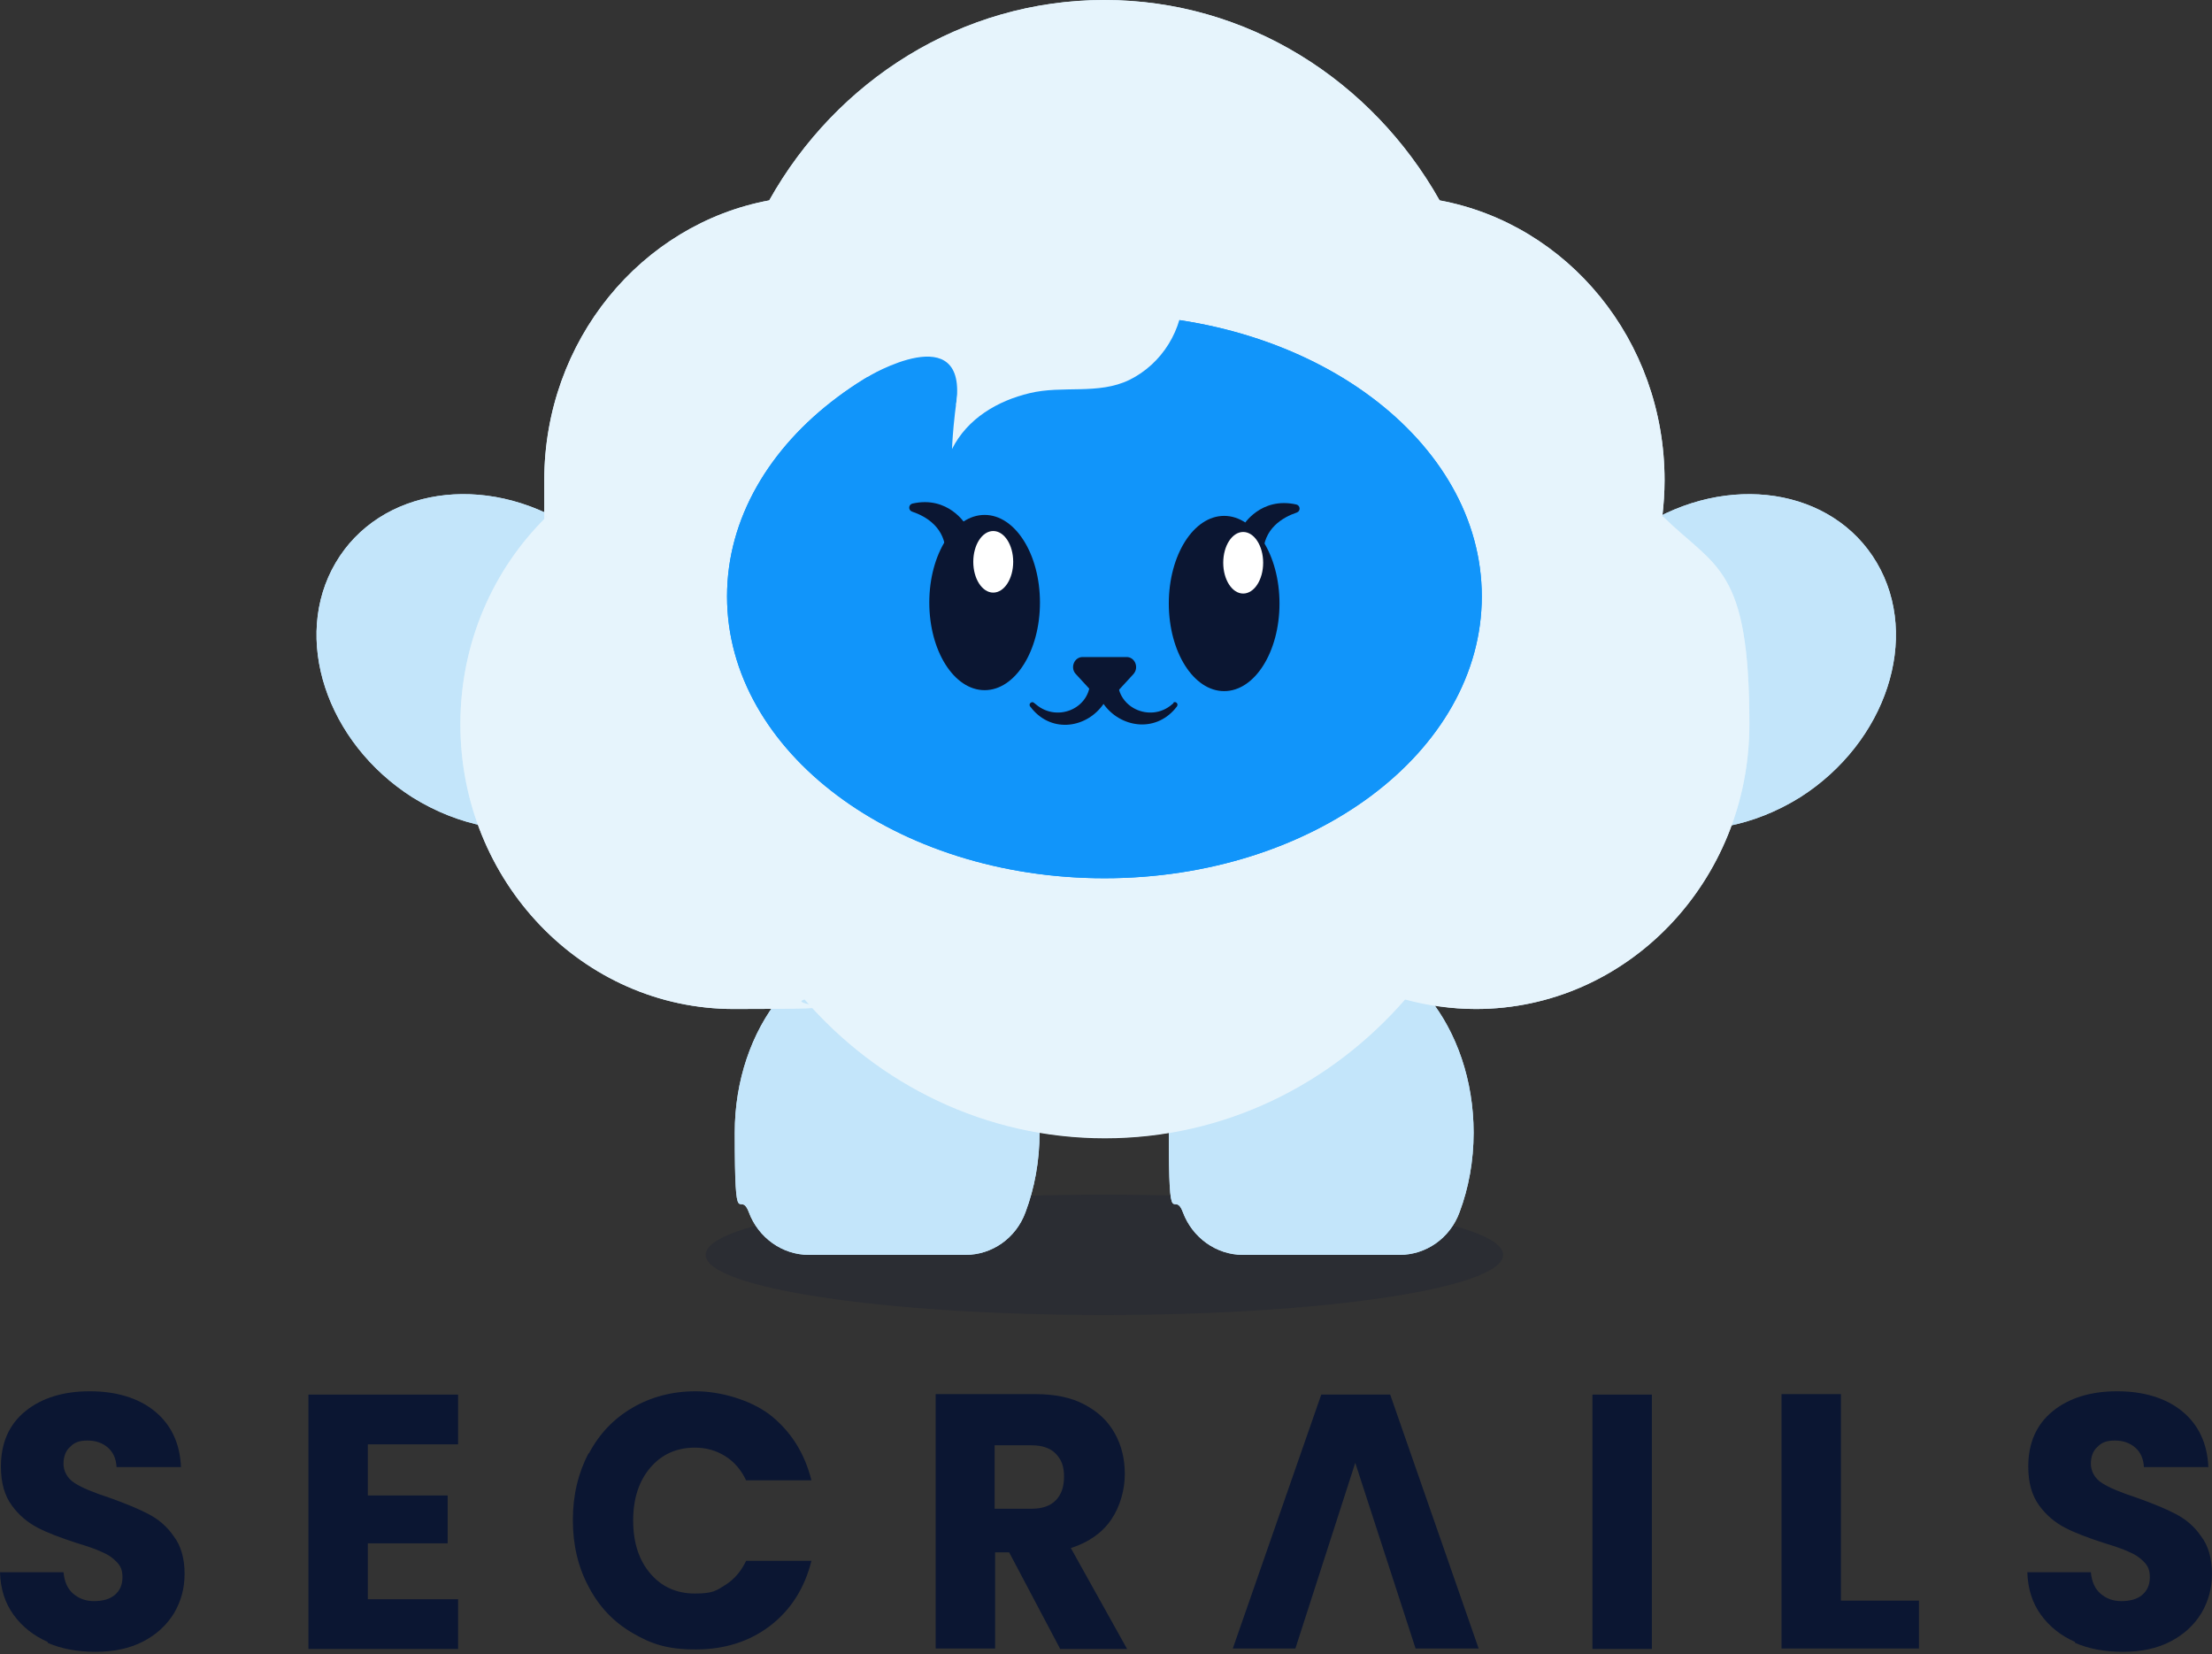 <svg width="111" height="83" viewBox="0 0 111 83" fill="none" xmlns="http://www.w3.org/2000/svg">
<rect x="0" y="0" width="111" height="83" fill="#333333" stroke="none"/>
<g id="Group 1000004377">
<g id="Group">
<path id="Vector" opacity="0.2" d="M55.42 65.976C66.469 65.976 75.426 64.624 75.426 62.957C75.426 61.29 66.469 59.939 55.42 59.939C44.371 59.939 35.414 61.29 35.414 62.957C35.414 64.624 44.371 65.976 55.42 65.976Z" fill="#0B1632"/>
<g id="Group_2">
<path id="Vector_2" d="M83.369 39.88C84.052 41.069 85.372 41.687 86.692 41.449C87.921 41.211 89.15 40.736 90.334 39.999C94.658 37.242 96.388 31.99 94.18 28.235C91.972 24.48 86.692 23.672 82.368 26.428C81.207 27.165 80.228 28.092 79.454 29.114C78.635 30.207 78.59 31.728 79.272 32.893L83.369 39.88Z" fill="#C3E5FA"/>
<path id="Vector_3" d="M83.369 39.88C84.052 41.069 85.372 41.687 86.692 41.449C87.921 41.211 89.15 40.736 90.334 39.999C94.658 37.242 96.388 31.99 94.18 28.235C91.972 24.48 86.692 23.672 82.368 26.428C81.207 27.165 80.228 28.092 79.454 29.114C78.635 30.207 78.59 31.728 79.272 32.893L83.369 39.88Z" fill="#C3E5FA"/>
</g>
<g id="Group_3">
<path id="Vector_4" d="M27.654 39.88C26.971 41.069 25.651 41.686 24.331 41.449C23.102 41.211 21.873 40.736 20.69 39.999C16.365 37.242 14.635 31.99 16.843 28.235C19.051 24.48 24.331 23.671 28.655 26.428C29.816 27.165 30.795 28.092 31.569 29.114C32.343 30.136 32.434 31.728 31.751 32.893L27.654 39.88Z" fill="#C3E5FA"/>
<path id="Vector_5" d="M27.654 39.88C26.971 41.069 25.651 41.686 24.331 41.449C23.102 41.211 21.873 40.736 20.69 39.999C16.365 37.242 14.635 31.99 16.843 28.235C19.051 24.48 24.331 23.671 28.655 26.428C29.816 27.165 30.795 28.092 31.569 29.114C32.388 30.207 32.434 31.728 31.751 32.893L27.654 39.88Z" fill="#C3E5FA"/>
</g>
<g id="Group_4">
<path id="Vector_6" d="M48.456 62.958C49.776 62.958 50.982 62.126 51.46 60.819C51.915 59.606 52.166 58.252 52.166 56.826C52.166 51.55 48.752 47.272 44.518 47.272C40.285 47.272 36.871 51.55 36.871 56.826C36.871 62.102 37.121 59.606 37.577 60.819C38.055 62.102 39.261 62.958 40.581 62.958H48.456Z" fill="#C3E5FA"/>
<path id="Vector_7" d="M70.237 62.958C71.557 62.958 72.763 62.126 73.241 60.819C73.697 59.606 73.947 58.252 73.947 56.826C73.947 51.55 70.533 47.272 66.3 47.272C62.066 47.272 58.652 51.55 58.652 56.826C58.652 62.102 58.903 59.606 59.358 60.819C59.836 62.102 61.042 62.958 62.362 62.958H70.237Z" fill="#C3E5FA"/>
<path id="Vector_8" d="M48.456 62.958C49.776 62.958 50.982 62.126 51.46 60.819C51.915 59.606 52.166 58.252 52.166 56.826C52.166 51.55 48.752 47.272 44.518 47.272C40.285 47.272 36.871 51.55 36.871 56.826C36.871 62.102 37.121 59.606 37.577 60.819C38.055 62.102 39.261 62.958 40.581 62.958H48.456Z" fill="#C3E5FA"/>
<path id="Vector_9" d="M70.237 62.958C71.557 62.958 72.763 62.126 73.241 60.819C73.697 59.606 73.947 58.252 73.947 56.826C73.947 51.55 70.533 47.272 66.3 47.272C62.066 47.272 58.652 51.55 58.652 56.826C58.652 62.102 58.903 59.606 59.358 60.819C59.836 62.102 61.042 62.958 62.362 62.958H70.237Z" fill="#C3E5FA"/>
</g>
<path id="Vector_10" d="M83.415 25.929C83.484 25.335 83.529 24.717 83.529 24.099C83.529 17.064 78.659 11.242 72.24 10.053C68.849 4.04 62.59 0 55.421 0C48.251 0 41.969 4.04 38.601 10.053C32.183 11.242 27.312 17.088 27.312 24.099C27.312 31.11 27.358 25.335 27.426 25.929C24.763 28.544 23.102 32.227 23.102 36.339C23.102 44.229 29.247 50.623 36.826 50.623C44.405 50.623 39.261 50.456 40.376 50.123C44.086 54.401 49.458 57.087 55.443 57.087C61.429 57.087 66.778 54.401 70.51 50.123C71.648 50.432 72.832 50.623 74.061 50.623C81.64 50.623 87.785 44.229 87.785 36.339C87.785 28.448 86.124 28.52 83.461 25.929H83.415Z" fill="#D5ECFA"/>
<path id="Vector_11" d="M83.415 25.929C83.484 25.335 83.529 24.717 83.529 24.099C83.529 17.064 78.659 11.242 72.24 10.053C68.849 4.04 62.59 0 55.421 0C48.251 0 41.969 4.04 38.601 10.053C32.183 11.242 27.312 17.088 27.312 24.099C27.312 31.11 27.358 25.335 27.426 25.929C24.763 28.544 23.102 32.227 23.102 36.339C23.102 44.229 29.247 50.623 36.826 50.623C44.405 50.623 39.261 50.456 40.376 50.147C44.086 54.425 49.458 57.111 55.443 57.111C61.429 57.111 66.778 54.425 70.51 50.147C71.648 50.456 72.832 50.623 74.061 50.623C81.64 50.623 87.785 44.229 87.785 36.339C87.785 28.448 86.124 28.52 83.461 25.929H83.415Z" fill="#E6F4FC"/>
<g id="Group_5">
<path id="Vector_12" d="M55.421 44.063C65.879 44.063 74.357 37.732 74.357 29.922C74.357 22.112 65.879 15.781 55.421 15.781C44.962 15.781 36.484 22.112 36.484 29.922C36.484 37.732 44.962 44.063 55.421 44.063Z" fill="#008EFA"/>
<path id="Vector_13" d="M55.421 44.063C65.879 44.063 74.357 37.732 74.357 29.922C74.357 22.112 65.879 15.781 55.421 15.781C44.962 15.781 36.484 22.112 36.484 29.922C36.484 37.732 44.962 44.063 55.421 44.063Z" fill="#1195FA"/>
<g id="Group_6">
<path id="Vector_14" d="M49.41 34.627C50.943 34.627 52.186 32.659 52.186 30.231C52.186 27.802 50.943 25.834 49.41 25.834C47.876 25.834 46.633 27.802 46.633 30.231C46.633 32.659 47.876 34.627 49.41 34.627Z" fill="#0B1632"/>
<path id="Vector_15" d="M49.841 29.732C50.394 29.732 50.843 29.04 50.843 28.187C50.843 27.334 50.394 26.642 49.841 26.642C49.288 26.642 48.84 27.334 48.84 28.187C48.84 29.04 49.288 29.732 49.841 29.732Z" fill="white"/>
<path id="Vector_16" d="M48.453 26.309C48.453 26.309 47.589 24.86 45.791 25.264C45.586 25.311 45.563 25.596 45.768 25.668C46.473 25.905 47.452 26.476 47.452 27.759" fill="#0B1632"/>
</g>
<g id="Group_7">
<path id="Vector_17" d="M61.429 34.675C62.963 34.675 64.206 32.707 64.206 30.278C64.206 27.85 62.963 25.882 61.429 25.882C59.895 25.882 58.652 27.85 58.652 30.278C58.652 32.707 59.895 34.675 61.429 34.675Z" fill="#0B1632"/>
<path id="Vector_18" d="M62.387 26.357C62.387 26.357 63.252 24.907 65.05 25.311C65.254 25.359 65.277 25.644 65.072 25.715C64.367 25.953 63.388 26.523 63.388 27.807" fill="#0B1632"/>
<path id="Vector_19" d="M62.384 29.779C62.937 29.779 63.386 29.088 63.386 28.235C63.386 27.381 62.937 26.69 62.384 26.69C61.831 26.69 61.383 27.381 61.383 28.235C61.383 29.088 61.831 29.779 62.384 29.779Z" fill="white"/>
</g>
<g id="Group_8">
<path id="Vector_20" d="M55.762 35.033L56.877 33.82C57.173 33.487 56.946 32.964 56.536 32.964H54.328C53.896 32.964 53.691 33.511 53.987 33.82L55.102 35.033C55.284 35.247 55.603 35.247 55.808 35.033H55.762Z" fill="#0B1632"/>
<path id="Vector_21" d="M58.904 35.269C58.881 35.293 58.835 35.317 58.813 35.341C57.72 36.291 55.945 35.483 56.104 33.986H54.693C54.852 35.483 53.1 36.291 51.985 35.341C51.962 35.317 51.916 35.293 51.894 35.269C51.78 35.151 51.598 35.317 51.689 35.436C51.712 35.483 51.757 35.507 51.78 35.554C52.827 36.814 54.556 36.505 55.376 35.317C56.195 36.481 57.925 36.79 58.972 35.554C58.995 35.507 59.04 35.483 59.063 35.436C59.154 35.293 58.972 35.151 58.858 35.269H58.904Z" fill="#0B1632"/>
</g>
<path id="Vector_22" d="M54.738 9.792C53.828 9.792 53.008 10.053 52.28 10.528C51.825 10.814 51.438 11.194 51.096 11.622C48.001 15.258 47.773 22.53 47.773 22.53C48.547 20.986 50.072 20.106 51.665 19.726C53.327 19.322 55.102 19.821 56.673 19.061C58.311 18.253 59.381 16.541 59.381 14.664C59.381 11.978 57.287 9.815 54.715 9.815L54.738 9.792Z" fill="#E6F4FC"/>
<path id="Vector_23" d="M43.516 18.918C43.516 18.918 48.614 15.852 47.977 20.32C47.977 20.32 50.207 18.633 50.275 18.419C50.344 18.205 50.617 14.949 50.617 14.949C50.617 14.949 47.726 14.83 47.43 14.783C47.112 14.735 46.019 14.902 46.019 14.902" fill="#E6F4FC"/>
</g>
</g>
<g id="Group_9">
<path id="Vector_24" d="M2.39 82.375C1.684 82.066 1.115 81.614 0.683 81.02C0.25 80.426 0.023 79.713 0 78.881H3.186C3.232 79.356 3.391 79.713 3.664 79.95C3.937 80.188 4.279 80.331 4.711 80.331C5.144 80.331 5.508 80.236 5.758 80.022C6.009 79.808 6.145 79.523 6.145 79.142C6.145 78.762 6.054 78.572 5.849 78.358C5.644 78.144 5.394 77.978 5.098 77.859C4.802 77.716 4.37 77.574 3.824 77.407C3.027 77.146 2.39 76.908 1.889 76.647C1.388 76.385 0.956 76.029 0.592 75.53C0.228 75.031 0.046 74.389 0.046 73.581C0.046 72.393 0.455 71.466 1.275 70.8C2.094 70.135 3.186 69.802 4.506 69.802C5.827 69.802 6.942 70.135 7.761 70.8C8.58 71.466 9.036 72.416 9.081 73.605H5.849C5.827 73.201 5.69 72.868 5.417 72.63C5.144 72.393 4.802 72.274 4.393 72.274C3.983 72.274 3.733 72.369 3.528 72.583C3.3 72.773 3.186 73.082 3.186 73.438C3.186 73.795 3.368 74.175 3.755 74.413C4.12 74.65 4.711 74.888 5.508 75.15C6.304 75.435 6.942 75.696 7.442 75.958C7.943 76.219 8.376 76.576 8.717 77.075C9.081 77.55 9.263 78.192 9.263 78.952C9.263 79.713 9.081 80.331 8.74 80.925C8.376 81.519 7.875 81.994 7.192 82.351C6.509 82.707 5.713 82.874 4.802 82.874C3.892 82.874 3.095 82.731 2.39 82.422V82.375Z" fill="#0B1632"/>
<path id="Vector_25" d="M18.458 72.44V75.031H22.464V77.431H18.458V80.236H22.987V82.731H15.477V69.969H22.987V72.464H18.458V72.44Z" fill="#0B1632"/>
<path id="Vector_26" d="M29.543 72.939C30.066 71.941 30.794 71.18 31.728 70.634C32.661 70.087 33.73 69.802 34.914 69.802C36.097 69.802 37.623 70.206 38.647 70.99C39.671 71.799 40.376 72.892 40.718 74.27H37.44C37.19 73.747 36.849 73.343 36.393 73.058C35.938 72.773 35.438 72.63 34.868 72.63C33.958 72.63 33.207 72.963 32.638 73.629C32.069 74.294 31.773 75.173 31.773 76.29C31.773 77.407 32.069 78.287 32.638 78.952C33.207 79.618 33.958 79.95 34.868 79.95C35.779 79.95 35.938 79.808 36.393 79.523C36.849 79.237 37.19 78.833 37.44 78.311H40.718C40.376 79.689 39.671 80.782 38.647 81.567C37.623 82.351 36.371 82.755 34.914 82.755C33.457 82.755 32.661 82.47 31.728 81.923C30.794 81.376 30.066 80.616 29.543 79.618C29.019 78.643 28.746 77.526 28.746 76.267C28.746 75.007 29.019 73.89 29.543 72.892V72.939Z" fill="#0B1632"/>
<path id="Vector_27" d="M53.189 82.707L50.64 77.883H49.935V82.707H46.953V69.945H51.96C52.916 69.945 53.758 70.111 54.418 70.468C55.101 70.824 55.602 71.3 55.943 71.918C56.285 72.535 56.444 73.201 56.444 73.962C56.444 74.722 56.216 75.578 55.761 76.243C55.306 76.909 54.623 77.384 53.736 77.669L56.558 82.731H53.189V82.707ZM49.912 75.696H51.755C52.302 75.696 52.711 75.554 52.984 75.269C53.258 74.983 53.394 74.603 53.394 74.08C53.394 73.557 53.258 73.225 52.984 72.939C52.711 72.654 52.302 72.512 51.755 72.512H49.912V75.673V75.696Z" fill="#0B1632"/>
<path id="Vector_28" d="M69.761 69.969H66.302L61.863 82.707H65.004L68.008 73.391L71.035 82.707H74.199L69.761 69.969Z" fill="#0B1632"/>
<path id="Vector_29" d="M82.892 69.969V82.731H79.91V69.969H82.892Z" fill="#0B1632"/>
<path id="Vector_30" d="M92.38 80.307H96.295V82.707H89.398V69.945H92.38V80.307Z" fill="#0B1632"/>
<path id="Vector_31" d="M104.124 82.375C103.419 82.066 102.85 81.614 102.417 81.02C101.985 80.426 101.757 79.713 101.734 78.881H104.921C104.966 79.356 105.126 79.713 105.399 79.95C105.672 80.188 106.013 80.331 106.446 80.331C106.878 80.331 107.242 80.236 107.493 80.022C107.743 79.808 107.88 79.523 107.88 79.142C107.88 78.762 107.789 78.572 107.584 78.358C107.379 78.144 107.128 77.978 106.833 77.859C106.537 77.716 106.104 77.574 105.558 77.407C104.761 77.146 104.124 76.908 103.623 76.647C103.123 76.385 102.69 76.029 102.326 75.53C101.962 75.031 101.78 74.389 101.78 73.581C101.78 72.393 102.19 71.466 103.009 70.8C103.828 70.135 104.921 69.802 106.241 69.802C107.561 69.802 108.676 70.135 109.496 70.8C110.315 71.466 110.77 72.416 110.816 73.605H107.584C107.561 73.201 107.424 72.868 107.151 72.63C106.878 72.393 106.537 72.274 106.127 72.274C105.717 72.274 105.467 72.369 105.262 72.583C105.035 72.773 104.921 73.082 104.921 73.438C104.921 73.795 105.103 74.175 105.49 74.413C105.854 74.65 106.446 74.888 107.242 75.15C108.039 75.435 108.676 75.696 109.177 75.958C109.678 76.219 110.11 76.576 110.451 77.075C110.816 77.55 110.998 78.192 110.998 78.952C110.998 79.713 110.816 80.331 110.474 80.925C110.11 81.519 109.609 81.994 108.927 82.351C108.244 82.707 107.447 82.874 106.537 82.874C105.626 82.874 104.83 82.731 104.124 82.422V82.375Z" fill="#0B1632"/>
</g>
</g>
</svg>

